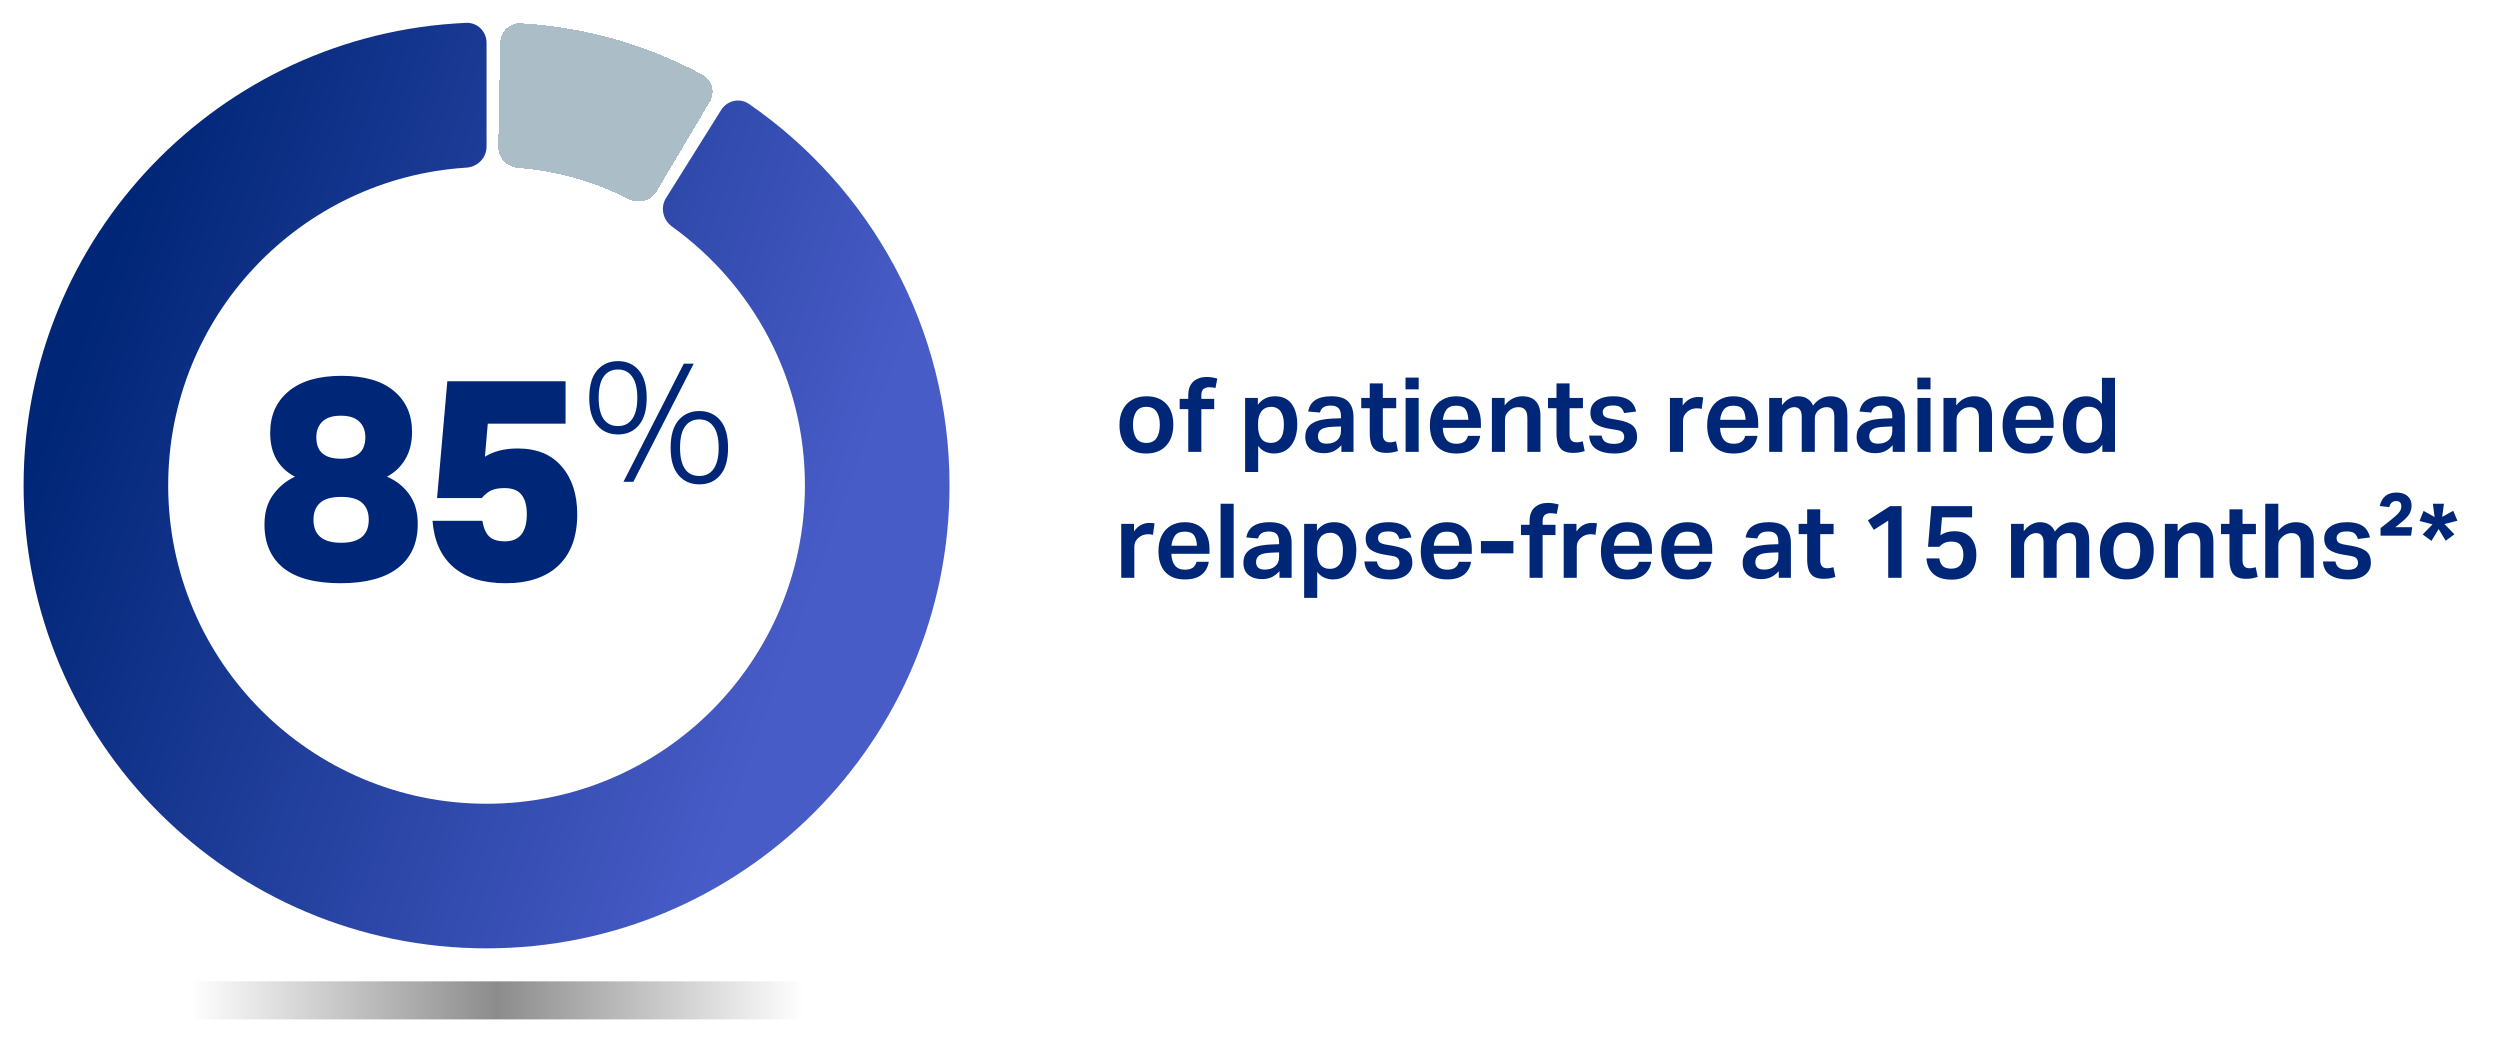 <?xml version="1.0" encoding="UTF-8"?> <svg xmlns="http://www.w3.org/2000/svg" width="675" height="286" viewBox="0 0 675 286" fill="none"><path d="M302.26 114.748C302.26 113.143 302.559 111.761 303.156 110.604C303.753 109.447 304.593 108.56 305.676 107.944C306.777 107.309 308.075 106.992 309.568 106.992C311.845 106.992 313.619 107.673 314.888 109.036C316.157 110.38 316.792 112.247 316.792 114.636C316.792 117.063 316.139 118.976 314.832 120.376C313.544 121.757 311.761 122.448 309.484 122.448C307.188 122.448 305.405 121.776 304.136 120.432C302.885 119.069 302.26 117.175 302.26 114.748ZM305.9 114.692C305.9 116.167 306.18 117.352 306.74 118.248C307.319 119.144 308.243 119.592 309.512 119.592C310.781 119.592 311.705 119.144 312.284 118.248C312.863 117.352 313.152 116.167 313.152 114.692C313.152 113.217 312.863 112.041 312.284 111.164C311.705 110.287 310.781 109.848 309.512 109.848C308.261 109.848 307.347 110.287 306.768 111.164C306.189 112.041 305.9 113.217 305.9 114.692ZM320.835 110.464H318.511V107.692H320.835V106.74C320.835 105.079 321.292 103.837 322.207 103.016C323.14 102.195 324.316 101.784 325.735 101.784C326.687 101.784 327.667 101.924 328.675 102.204L328.171 104.78C327.872 104.687 327.583 104.631 327.303 104.612C327.041 104.575 326.78 104.556 326.519 104.556C325.884 104.556 325.361 104.715 324.951 105.032C324.559 105.349 324.363 105.9 324.363 106.684V107.692H327.835V110.464H324.363V122H320.835V110.464ZM336.177 107.44H339.621V109.288C340.76 107.757 342.291 106.992 344.213 106.992C346.229 106.992 347.741 107.683 348.749 109.064C349.757 110.445 350.261 112.284 350.261 114.58C350.261 116.185 350 117.585 349.477 118.78C348.973 119.956 348.255 120.861 347.321 121.496C346.388 122.131 345.268 122.448 343.961 122.448C343.159 122.448 342.384 122.289 341.637 121.972C340.909 121.655 340.265 121.132 339.705 120.404V127.432H336.177V107.44ZM346.649 114.664C346.649 113.469 346.491 112.527 346.173 111.836C345.875 111.127 345.473 110.623 344.969 110.324C344.465 110.007 343.915 109.848 343.317 109.848C342.104 109.848 341.189 110.259 340.573 111.08C339.976 111.901 339.677 112.956 339.677 114.244V115.056C339.677 116.456 339.957 117.567 340.517 118.388C341.096 119.191 341.983 119.592 343.177 119.592C344.204 119.592 345.035 119.219 345.669 118.472C346.323 117.707 346.649 116.437 346.649 114.664ZM352.427 117.968C352.427 117.016 352.623 116.223 353.015 115.588C353.425 114.953 353.976 114.459 354.667 114.104C355.357 113.731 356.141 113.469 357.019 113.32C357.915 113.152 358.848 113.049 359.819 113.012L362.059 112.928V112.396C362.059 111.388 361.844 110.66 361.415 110.212C360.985 109.745 360.295 109.512 359.343 109.512C358.409 109.512 357.719 109.68 357.271 110.016C356.823 110.333 356.524 110.791 356.375 111.388L353.211 111.108C353.472 109.689 354.125 108.653 355.171 108C356.216 107.328 357.644 106.992 359.455 106.992C361.62 106.992 363.16 107.487 364.075 108.476C364.989 109.447 365.447 110.856 365.447 112.704V122H362.171V120.208C361.611 120.843 360.948 121.365 360.183 121.776C359.417 122.168 358.493 122.364 357.411 122.364C355.936 122.364 354.732 121.991 353.799 121.244C352.884 120.479 352.427 119.387 352.427 117.968ZM355.843 117.8C355.843 118.397 356.029 118.883 356.403 119.256C356.776 119.611 357.383 119.788 358.223 119.788C359.38 119.788 360.304 119.489 360.995 118.892C361.704 118.295 362.059 117.455 362.059 116.372V115.14L359.987 115.224C358.4 115.28 357.308 115.523 356.711 115.952C356.132 116.381 355.843 116.997 355.843 117.8ZM369.834 116.96V110.212H367.538V107.44H369.834V103.52H373.362V107.44H376.974V110.212H373.362V117.324C373.362 117.977 373.511 118.491 373.81 118.864C374.109 119.237 374.566 119.424 375.182 119.424C375.537 119.424 375.854 119.396 376.134 119.34C376.414 119.284 376.675 119.219 376.918 119.144L377.45 121.776C376.983 121.925 376.498 122.047 375.994 122.14C375.509 122.233 374.949 122.28 374.314 122.28C373.157 122.28 372.251 122.075 371.598 121.664C370.945 121.235 370.487 120.628 370.226 119.844C369.965 119.041 369.834 118.08 369.834 116.96ZM379.518 107.44H383.046V122H379.518V107.44ZM379.49 101.952H383.046V105.116H379.49V101.952ZM386.069 114.832C386.069 113.152 386.367 111.733 386.965 110.576C387.562 109.4 388.393 108.513 389.457 107.916C390.521 107.3 391.753 106.992 393.153 106.992C394.665 106.992 395.915 107.3 396.905 107.916C397.894 108.513 398.631 109.353 399.117 110.436C399.602 111.519 399.845 112.779 399.845 114.216V115.532H389.541C389.615 116.932 389.951 117.996 390.549 118.724C391.146 119.452 392.014 119.816 393.153 119.816C394.142 119.816 394.879 119.629 395.365 119.256C395.85 118.883 396.177 118.36 396.345 117.688H399.649C399.406 119.181 398.753 120.348 397.689 121.188C396.625 122.028 395.122 122.448 393.181 122.448C390.903 122.448 389.149 121.785 387.917 120.46C386.685 119.116 386.069 117.24 386.069 114.832ZM396.457 113.348C396.401 112.116 396.139 111.173 395.673 110.52C395.206 109.867 394.366 109.54 393.153 109.54C391.939 109.54 391.071 109.895 390.549 110.604C390.026 111.295 389.699 112.209 389.569 113.348H396.457ZM402.814 107.44H406.258V109.456C406.986 108.541 407.751 107.907 408.554 107.552C409.357 107.179 410.187 106.992 411.046 106.992C412.651 106.992 413.865 107.449 414.686 108.364C415.507 109.26 415.918 110.557 415.918 112.256V122H412.39V112.928C412.39 111.845 412.185 111.08 411.774 110.632C411.382 110.165 410.775 109.932 409.954 109.932C409.487 109.932 409.03 110.016 408.582 110.184C408.153 110.352 407.761 110.613 407.406 110.968C407.051 111.285 406.781 111.631 406.594 112.004C406.426 112.359 406.342 112.835 406.342 113.432V122H402.814V107.44ZM420.256 116.96V110.212H417.96V107.44H420.256V103.52H423.784V107.44H427.396V110.212H423.784V117.324C423.784 117.977 423.933 118.491 424.232 118.864C424.53 119.237 424.988 119.424 425.604 119.424C425.958 119.424 426.276 119.396 426.556 119.34C426.836 119.284 427.097 119.219 427.34 119.144L427.872 121.776C427.405 121.925 426.92 122.047 426.416 122.14C425.93 122.233 425.37 122.28 424.736 122.28C423.578 122.28 422.673 122.075 422.02 121.664C421.366 121.235 420.909 120.628 420.648 119.844C420.386 119.041 420.256 118.08 420.256 116.96ZM438.536 117.996C438.536 117.511 438.396 117.1 438.116 116.764C437.836 116.428 437.257 116.195 436.38 116.064L434.644 115.784C432.889 115.504 431.573 115.037 430.696 114.384C429.837 113.731 429.408 112.732 429.408 111.388C429.408 110.007 429.968 108.933 431.088 108.168C432.226 107.384 433.701 106.992 435.512 106.992C436.893 106.992 438.004 107.169 438.844 107.524C439.702 107.86 440.356 108.336 440.804 108.952C441.27 109.568 441.588 110.287 441.756 111.108L438.508 111.528C438.302 110.856 437.994 110.352 437.584 110.016C437.173 109.661 436.492 109.484 435.54 109.484C434.494 109.484 433.766 109.661 433.356 110.016C432.945 110.371 432.74 110.781 432.74 111.248C432.74 111.733 432.889 112.125 433.188 112.424C433.505 112.704 434.121 112.919 435.036 113.068L436.968 113.404C438.797 113.74 440.094 114.253 440.86 114.944C441.625 115.616 442.008 116.624 442.008 117.968C442.008 119.312 441.485 120.395 440.44 121.216C439.413 122.037 437.873 122.448 435.82 122.448C433.897 122.448 432.32 122.075 431.088 121.328C429.856 120.563 429.184 119.321 429.072 117.604H432.432C432.581 118.425 432.926 119.004 433.468 119.34C434.028 119.676 434.793 119.844 435.764 119.844C436.753 119.844 437.462 119.676 437.892 119.34C438.321 119.004 438.536 118.556 438.536 117.996ZM450.884 107.44H454.328V109.484C455.411 107.953 456.802 107.188 458.5 107.188C458.762 107.188 459.004 107.197 459.228 107.216C459.471 107.235 459.686 107.263 459.872 107.3L459.452 110.408C459.042 110.296 458.603 110.24 458.136 110.24C457.67 110.24 457.222 110.315 456.792 110.464C456.382 110.595 455.99 110.819 455.616 111.136C455.243 111.435 454.944 111.799 454.72 112.228C454.515 112.657 454.412 113.171 454.412 113.768V122H450.884V107.44ZM460.936 114.832C460.936 113.152 461.234 111.733 461.832 110.576C462.429 109.4 463.26 108.513 464.324 107.916C465.388 107.3 466.62 106.992 468.02 106.992C469.532 106.992 470.782 107.3 471.772 107.916C472.761 108.513 473.498 109.353 473.984 110.436C474.469 111.519 474.712 112.779 474.712 114.216V115.532H464.408C464.482 116.932 464.818 117.996 465.416 118.724C466.013 119.452 466.881 119.816 468.02 119.816C469.009 119.816 469.746 119.629 470.232 119.256C470.717 118.883 471.044 118.36 471.212 117.688H474.516C474.273 119.181 473.62 120.348 472.556 121.188C471.492 122.028 469.989 122.448 468.048 122.448C465.77 122.448 464.016 121.785 462.784 120.46C461.552 119.116 460.936 117.24 460.936 114.832ZM471.324 113.348C471.268 112.116 471.006 111.173 470.54 110.52C470.073 109.867 469.233 109.54 468.02 109.54C466.806 109.54 465.938 109.895 465.416 110.604C464.893 111.295 464.566 112.209 464.436 113.348H471.324ZM477.681 107.44H481.125V109.428C481.741 108.607 482.423 108 483.169 107.608C483.916 107.197 484.691 106.992 485.493 106.992C486.501 106.992 487.341 107.216 488.013 107.664C488.685 108.093 489.189 108.709 489.525 109.512C490.776 107.832 492.363 106.992 494.285 106.992C495.723 106.992 496.833 107.403 497.617 108.224C498.401 109.027 498.793 110.287 498.793 112.004V122H495.265V112.62C495.265 111.593 495.088 110.893 494.733 110.52C494.379 110.128 493.865 109.932 493.193 109.932C492.839 109.932 492.465 109.997 492.073 110.128C491.681 110.259 491.308 110.483 490.953 110.8C490.673 111.061 490.44 111.369 490.253 111.724C490.085 112.079 490.001 112.48 490.001 112.928V122H486.473V112.648C486.473 111.659 486.296 110.959 485.941 110.548C485.587 110.137 485.083 109.932 484.429 109.932C483.627 109.932 482.88 110.259 482.189 110.912C481.947 111.155 481.723 111.463 481.517 111.836C481.312 112.209 481.209 112.695 481.209 113.292V122H477.681V107.44ZM501.286 117.968C501.286 117.016 501.482 116.223 501.874 115.588C502.285 114.953 502.835 114.459 503.526 114.104C504.217 113.731 505.001 113.469 505.878 113.32C506.774 113.152 507.707 113.049 508.678 113.012L510.918 112.928V112.396C510.918 111.388 510.703 110.66 510.274 110.212C509.845 109.745 509.154 109.512 508.202 109.512C507.269 109.512 506.578 109.68 506.13 110.016C505.682 110.333 505.383 110.791 505.234 111.388L502.07 111.108C502.331 109.689 502.985 108.653 504.03 108C505.075 107.328 506.503 106.992 508.314 106.992C510.479 106.992 512.019 107.487 512.934 108.476C513.849 109.447 514.306 110.856 514.306 112.704V122H511.03V120.208C510.47 120.843 509.807 121.365 509.042 121.776C508.277 122.168 507.353 122.364 506.27 122.364C504.795 122.364 503.591 121.991 502.658 121.244C501.743 120.479 501.286 119.387 501.286 117.968ZM504.702 117.8C504.702 118.397 504.889 118.883 505.262 119.256C505.635 119.611 506.242 119.788 507.082 119.788C508.239 119.788 509.163 119.489 509.854 118.892C510.563 118.295 510.918 117.455 510.918 116.372V115.14L508.846 115.224C507.259 115.28 506.167 115.523 505.57 115.952C504.991 116.381 504.702 116.997 504.702 117.8ZM517.713 107.44H521.241V122H517.713V107.44ZM517.685 101.952H521.241V105.116H517.685V101.952ZM524.74 107.44H528.184V109.456C528.912 108.541 529.677 107.907 530.48 107.552C531.283 107.179 532.113 106.992 532.972 106.992C534.577 106.992 535.791 107.449 536.612 108.364C537.433 109.26 537.844 110.557 537.844 112.256V122H534.316V112.928C534.316 111.845 534.111 111.08 533.7 110.632C533.308 110.165 532.701 109.932 531.88 109.932C531.413 109.932 530.956 110.016 530.508 110.184C530.079 110.352 529.687 110.613 529.332 110.968C528.977 111.285 528.707 111.631 528.52 112.004C528.352 112.359 528.268 112.835 528.268 113.432V122H524.74V107.44ZM540.698 114.832C540.698 113.152 540.996 111.733 541.594 110.576C542.191 109.4 543.022 108.513 544.086 107.916C545.15 107.3 546.382 106.992 547.782 106.992C549.294 106.992 550.544 107.3 551.534 107.916C552.523 108.513 553.26 109.353 553.746 110.436C554.231 111.519 554.474 112.779 554.474 114.216V115.532H544.17C544.244 116.932 544.58 117.996 545.178 118.724C545.775 119.452 546.643 119.816 547.782 119.816C548.771 119.816 549.508 119.629 549.994 119.256C550.479 118.883 550.806 118.36 550.974 117.688H554.278C554.035 119.181 553.382 120.348 552.318 121.188C551.254 122.028 549.751 122.448 547.81 122.448C545.532 122.448 543.778 121.785 542.546 120.46C541.314 119.116 540.698 117.24 540.698 114.832ZM551.086 113.348C551.03 112.116 550.768 111.173 550.302 110.52C549.835 109.867 548.995 109.54 547.782 109.54C546.568 109.54 545.7 109.895 545.178 110.604C544.655 111.295 544.328 112.209 544.198 113.348H551.086ZM556.967 114.832C556.967 112.405 557.527 110.492 558.647 109.092C559.786 107.692 561.335 106.992 563.295 106.992C564.06 106.992 564.807 107.151 565.535 107.468C566.282 107.767 566.944 108.289 567.523 109.036V102.008H571.051V122H567.635V120.096C567.056 120.861 566.394 121.449 565.647 121.86C564.9 122.252 564.023 122.448 563.015 122.448C561.671 122.448 560.551 122.121 559.655 121.468C558.759 120.815 558.087 119.919 557.639 118.78C557.191 117.623 556.967 116.307 556.967 114.832ZM560.579 114.72C560.579 115.915 560.738 116.867 561.055 117.576C561.372 118.285 561.783 118.799 562.287 119.116C562.81 119.415 563.36 119.564 563.939 119.564C565.078 119.564 565.964 119.181 566.599 118.416C567.234 117.632 567.551 116.54 567.551 115.14V114.356C567.551 112.807 567.234 111.668 566.599 110.94C565.983 110.193 565.143 109.82 564.079 109.82C563.052 109.82 562.212 110.203 561.559 110.968C560.906 111.715 560.579 112.965 560.579 114.72ZM302.736 141.44H306.18V143.484C307.263 141.953 308.653 141.188 310.352 141.188C310.613 141.188 310.856 141.197 311.08 141.216C311.323 141.235 311.537 141.263 311.724 141.3L311.304 144.408C310.893 144.296 310.455 144.24 309.988 144.24C309.521 144.24 309.073 144.315 308.644 144.464C308.233 144.595 307.841 144.819 307.468 145.136C307.095 145.435 306.796 145.799 306.572 146.228C306.367 146.657 306.264 147.171 306.264 147.768V156H302.736V141.44ZM312.787 148.832C312.787 147.152 313.086 145.733 313.683 144.576C314.281 143.4 315.111 142.513 316.175 141.916C317.239 141.3 318.471 140.992 319.871 140.992C321.383 140.992 322.634 141.3 323.623 141.916C324.613 142.513 325.35 143.353 325.835 144.436C326.321 145.519 326.563 146.779 326.563 148.216V149.532H316.259C316.334 150.932 316.67 151.996 317.267 152.724C317.865 153.452 318.733 153.816 319.871 153.816C320.861 153.816 321.598 153.629 322.083 153.256C322.569 152.883 322.895 152.36 323.063 151.688H326.367C326.125 153.181 325.471 154.348 324.407 155.188C323.343 156.028 321.841 156.448 319.899 156.448C317.622 156.448 315.867 155.785 314.635 154.46C313.403 153.116 312.787 151.24 312.787 148.832ZM323.175 147.348C323.119 146.116 322.858 145.173 322.391 144.52C321.925 143.867 321.085 143.54 319.871 143.54C318.658 143.54 317.79 143.895 317.267 144.604C316.745 145.295 316.418 146.209 316.287 147.348H323.175ZM329.561 136.008H333.089V156H329.561V136.008ZM335.72 151.968C335.72 151.016 335.916 150.223 336.308 149.588C336.718 148.953 337.269 148.459 337.96 148.104C338.65 147.731 339.434 147.469 340.312 147.32C341.208 147.152 342.141 147.049 343.112 147.012L345.352 146.928V146.396C345.352 145.388 345.137 144.66 344.708 144.212C344.278 143.745 343.588 143.512 342.636 143.512C341.702 143.512 341.012 143.68 340.564 144.016C340.116 144.333 339.817 144.791 339.668 145.388L336.504 145.108C336.765 143.689 337.418 142.653 338.464 142C339.509 141.328 340.937 140.992 342.748 140.992C344.913 140.992 346.453 141.487 347.368 142.476C348.282 143.447 348.74 144.856 348.74 146.704V156H345.464V154.208C344.904 154.843 344.241 155.365 343.476 155.776C342.71 156.168 341.786 156.364 340.704 156.364C339.229 156.364 338.025 155.991 337.092 155.244C336.177 154.479 335.72 153.387 335.72 151.968ZM339.136 151.8C339.136 152.397 339.322 152.883 339.696 153.256C340.069 153.611 340.676 153.788 341.516 153.788C342.673 153.788 343.597 153.489 344.288 152.892C344.997 152.295 345.352 151.455 345.352 150.372V149.14L343.28 149.224C341.693 149.28 340.601 149.523 340.004 149.952C339.425 150.381 339.136 150.997 339.136 151.8ZM352.119 141.44H355.563V143.288C356.701 141.757 358.232 140.992 360.155 140.992C362.171 140.992 363.683 141.683 364.691 143.064C365.699 144.445 366.203 146.284 366.203 148.58C366.203 150.185 365.941 151.585 365.419 152.78C364.915 153.956 364.196 154.861 363.263 155.496C362.329 156.131 361.209 156.448 359.903 156.448C359.1 156.448 358.325 156.289 357.579 155.972C356.851 155.655 356.207 155.132 355.647 154.404V161.432H352.119V141.44ZM362.591 148.664C362.591 147.469 362.432 146.527 362.115 145.836C361.816 145.127 361.415 144.623 360.911 144.324C360.407 144.007 359.856 143.848 359.259 143.848C358.045 143.848 357.131 144.259 356.515 145.08C355.917 145.901 355.619 146.956 355.619 148.244V149.056C355.619 150.456 355.899 151.567 356.459 152.388C357.037 153.191 357.924 153.592 359.119 153.592C360.145 153.592 360.976 153.219 361.611 152.472C362.264 151.707 362.591 150.437 362.591 148.664ZM377.86 151.996C377.86 151.511 377.72 151.1 377.44 150.764C377.16 150.428 376.581 150.195 375.704 150.064L373.968 149.784C372.213 149.504 370.897 149.037 370.02 148.384C369.161 147.731 368.732 146.732 368.732 145.388C368.732 144.007 369.292 142.933 370.412 142.168C371.551 141.384 373.025 140.992 374.836 140.992C376.217 140.992 377.328 141.169 378.168 141.524C379.027 141.86 379.68 142.336 380.128 142.952C380.595 143.568 380.912 144.287 381.08 145.108L377.832 145.528C377.627 144.856 377.319 144.352 376.908 144.016C376.497 143.661 375.816 143.484 374.864 143.484C373.819 143.484 373.091 143.661 372.68 144.016C372.269 144.371 372.064 144.781 372.064 145.248C372.064 145.733 372.213 146.125 372.512 146.424C372.829 146.704 373.445 146.919 374.36 147.068L376.292 147.404C378.121 147.74 379.419 148.253 380.184 148.944C380.949 149.616 381.332 150.624 381.332 151.968C381.332 153.312 380.809 154.395 379.764 155.216C378.737 156.037 377.197 156.448 375.144 156.448C373.221 156.448 371.644 156.075 370.412 155.328C369.18 154.563 368.508 153.321 368.396 151.604H371.756C371.905 152.425 372.251 153.004 372.792 153.34C373.352 153.676 374.117 153.844 375.088 153.844C376.077 153.844 376.787 153.676 377.216 153.34C377.645 153.004 377.86 152.556 377.86 151.996ZM383.608 148.832C383.608 147.152 383.906 145.733 384.504 144.576C385.101 143.4 385.932 142.513 386.996 141.916C388.06 141.3 389.292 140.992 390.692 140.992C392.204 140.992 393.454 141.3 394.444 141.916C395.433 142.513 396.17 143.353 396.656 144.436C397.141 145.519 397.384 146.779 397.384 148.216V149.532H387.08C387.154 150.932 387.49 151.996 388.088 152.724C388.685 153.452 389.553 153.816 390.692 153.816C391.681 153.816 392.418 153.629 392.904 153.256C393.389 152.883 393.716 152.36 393.884 151.688H397.188C396.945 153.181 396.292 154.348 395.228 155.188C394.164 156.028 392.661 156.448 390.72 156.448C388.442 156.448 386.688 155.785 385.456 154.46C384.224 153.116 383.608 151.24 383.608 148.832ZM393.996 147.348C393.94 146.116 393.678 145.173 393.212 144.52C392.745 143.867 391.905 143.54 390.692 143.54C389.478 143.54 388.61 143.895 388.088 144.604C387.565 145.295 387.238 146.209 387.108 147.348H393.996ZM399.849 146.088H408.613V149.392H399.849V146.088ZM412.983 144.464H410.659V141.692H412.983V140.74C412.983 139.079 413.44 137.837 414.355 137.016C415.288 136.195 416.464 135.784 417.883 135.784C418.835 135.784 419.815 135.924 420.823 136.204L420.319 138.78C420.02 138.687 419.731 138.631 419.451 138.612C419.19 138.575 418.928 138.556 418.667 138.556C418.032 138.556 417.51 138.715 417.099 139.032C416.707 139.349 416.511 139.9 416.511 140.684V141.692H419.983V144.464H416.511V156H412.983V144.464ZM422.201 141.44H425.645V143.484C426.728 141.953 428.118 141.188 429.817 141.188C430.078 141.188 430.321 141.197 430.545 141.216C430.788 141.235 431.002 141.263 431.189 141.3L430.769 144.408C430.358 144.296 429.92 144.24 429.453 144.24C428.986 144.24 428.538 144.315 428.109 144.464C427.698 144.595 427.306 144.819 426.933 145.136C426.56 145.435 426.261 145.799 426.037 146.228C425.832 146.657 425.729 147.171 425.729 147.768V156H422.201V141.44ZM432.252 148.832C432.252 147.152 432.551 145.733 433.148 144.576C433.746 143.4 434.576 142.513 435.64 141.916C436.704 141.3 437.936 140.992 439.336 140.992C440.848 140.992 442.099 141.3 443.088 141.916C444.078 142.513 444.815 143.353 445.3 144.436C445.786 145.519 446.028 146.779 446.028 148.216V149.532H435.724C435.799 150.932 436.135 151.996 436.732 152.724C437.33 153.452 438.198 153.816 439.336 153.816C440.326 153.816 441.063 153.629 441.548 153.256C442.034 152.883 442.36 152.36 442.528 151.688H445.832C445.59 153.181 444.936 154.348 443.872 155.188C442.808 156.028 441.306 156.448 439.364 156.448C437.087 156.448 435.332 155.785 434.1 154.46C432.868 153.116 432.252 151.24 432.252 148.832ZM442.64 147.348C442.584 146.116 442.323 145.173 441.856 144.52C441.39 143.867 440.55 143.54 439.336 143.54C438.123 143.54 437.255 143.895 436.732 144.604C436.21 145.295 435.883 146.209 435.752 147.348H442.64ZM448.522 148.832C448.522 147.152 448.82 145.733 449.418 144.576C450.015 143.4 450.846 142.513 451.91 141.916C452.974 141.3 454.206 140.992 455.606 140.992C457.118 140.992 458.368 141.3 459.358 141.916C460.347 142.513 461.084 143.353 461.57 144.436C462.055 145.519 462.298 146.779 462.298 148.216V149.532H451.994C452.068 150.932 452.404 151.996 453.002 152.724C453.599 153.452 454.467 153.816 455.606 153.816C456.595 153.816 457.332 153.629 457.818 153.256C458.303 152.883 458.63 152.36 458.798 151.688H462.102C461.859 153.181 461.206 154.348 460.142 155.188C459.078 156.028 457.575 156.448 455.634 156.448C453.356 156.448 451.602 155.785 450.37 154.46C449.138 153.116 448.522 151.24 448.522 148.832ZM458.91 147.348C458.854 146.116 458.592 145.173 458.126 144.52C457.659 143.867 456.819 143.54 455.606 143.54C454.392 143.54 453.524 143.895 453.002 144.604C452.479 145.295 452.152 146.209 452.022 147.348H458.91ZM470.524 151.968C470.524 151.016 470.72 150.223 471.112 149.588C471.523 148.953 472.074 148.459 472.764 148.104C473.455 147.731 474.239 147.469 475.116 147.32C476.012 147.152 476.946 147.049 477.916 147.012L480.156 146.928V146.396C480.156 145.388 479.942 144.66 479.512 144.212C479.083 143.745 478.392 143.512 477.44 143.512C476.507 143.512 475.816 143.68 475.368 144.016C474.92 144.333 474.622 144.791 474.472 145.388L471.308 145.108C471.57 143.689 472.223 142.653 473.268 142C474.314 141.328 475.742 140.992 477.552 140.992C479.718 140.992 481.258 141.487 482.172 142.476C483.087 143.447 483.544 144.856 483.544 146.704V156H480.268V154.208C479.708 154.843 479.046 155.365 478.28 155.776C477.515 156.168 476.591 156.364 475.508 156.364C474.034 156.364 472.83 155.991 471.896 155.244C470.982 154.479 470.524 153.387 470.524 151.968ZM473.94 151.8C473.94 152.397 474.127 152.883 474.5 153.256C474.874 153.611 475.48 153.788 476.32 153.788C477.478 153.788 478.402 153.489 479.092 152.892C479.802 152.295 480.156 151.455 480.156 150.372V149.14L478.084 149.224C476.498 149.28 475.406 149.523 474.808 149.952C474.23 150.381 473.94 150.997 473.94 151.8ZM487.932 150.96V144.212H485.636V141.44H487.932V137.52H491.46V141.44H495.072V144.212H491.46V151.324C491.46 151.977 491.609 152.491 491.908 152.864C492.206 153.237 492.664 153.424 493.28 153.424C493.634 153.424 493.952 153.396 494.232 153.34C494.512 153.284 494.773 153.219 495.016 153.144L495.548 155.776C495.081 155.925 494.596 156.047 494.092 156.14C493.606 156.233 493.046 156.28 492.412 156.28C491.254 156.28 490.349 156.075 489.696 155.664C489.042 155.235 488.585 154.628 488.324 153.844C488.062 153.041 487.932 152.08 487.932 150.96ZM509.817 140.572L505.925 143.064L504.329 140.488L510.321 136.652H513.429V156H509.817V140.572ZM530.111 149.756C530.111 148.673 529.859 147.815 529.355 147.18C528.87 146.545 528.048 146.228 526.891 146.228C526.182 146.228 525.566 146.34 525.043 146.564C524.539 146.788 524.072 147.143 523.643 147.628H520.563L521.487 136.652H532.463V139.676H524.343L523.923 144.548C524.95 143.801 526.21 143.428 527.703 143.428C529.047 143.428 530.158 143.708 531.035 144.268C531.912 144.828 532.556 145.584 532.967 146.536C533.396 147.488 533.611 148.561 533.611 149.756C533.611 151.959 533.014 153.639 531.819 154.796C530.643 155.935 529.028 156.504 526.975 156.504C524.884 156.504 523.26 156.019 522.103 155.048C520.946 154.059 520.292 152.631 520.143 150.764H523.615C523.764 151.716 524.082 152.416 524.567 152.864C525.071 153.312 525.846 153.536 526.891 153.536C527.918 153.536 528.711 153.228 529.271 152.612C529.831 151.996 530.111 151.044 530.111 149.756ZM542.978 141.44H546.422V143.428C547.038 142.607 547.72 142 548.466 141.608C549.213 141.197 549.988 140.992 550.79 140.992C551.798 140.992 552.638 141.216 553.31 141.664C553.982 142.093 554.486 142.709 554.822 143.512C556.073 141.832 557.66 140.992 559.582 140.992C561.02 140.992 562.13 141.403 562.914 142.224C563.698 143.027 564.09 144.287 564.09 146.004V156H560.562V146.62C560.562 145.593 560.385 144.893 560.03 144.52C559.676 144.128 559.162 143.932 558.49 143.932C558.136 143.932 557.762 143.997 557.37 144.128C556.978 144.259 556.605 144.483 556.25 144.8C555.97 145.061 555.737 145.369 555.55 145.724C555.382 146.079 555.298 146.48 555.298 146.928V156H551.77V146.648C551.77 145.659 551.593 144.959 551.238 144.548C550.884 144.137 550.38 143.932 549.726 143.932C548.924 143.932 548.177 144.259 547.486 144.912C547.244 145.155 547.02 145.463 546.814 145.836C546.609 146.209 546.506 146.695 546.506 147.292V156H542.978V141.44ZM566.975 148.748C566.975 147.143 567.274 145.761 567.871 144.604C568.468 143.447 569.308 142.56 570.391 141.944C571.492 141.309 572.79 140.992 574.283 140.992C576.56 140.992 578.334 141.673 579.603 143.036C580.872 144.38 581.507 146.247 581.507 148.636C581.507 151.063 580.854 152.976 579.547 154.376C578.259 155.757 576.476 156.448 574.199 156.448C571.903 156.448 570.12 155.776 568.851 154.432C567.6 153.069 566.975 151.175 566.975 148.748ZM570.615 148.692C570.615 150.167 570.895 151.352 571.455 152.248C572.034 153.144 572.958 153.592 574.227 153.592C575.496 153.592 576.42 153.144 576.999 152.248C577.578 151.352 577.867 150.167 577.867 148.692C577.867 147.217 577.578 146.041 576.999 145.164C576.42 144.287 575.496 143.848 574.227 143.848C572.976 143.848 572.062 144.287 571.483 145.164C570.904 146.041 570.615 147.217 570.615 148.692ZM584.513 141.44H587.957V143.456C588.685 142.541 589.451 141.907 590.253 141.552C591.056 141.179 591.887 140.992 592.745 140.992C594.351 140.992 595.564 141.449 596.385 142.364C597.207 143.26 597.617 144.557 597.617 146.256V156H594.089V146.928C594.089 145.845 593.884 145.08 593.473 144.632C593.081 144.165 592.475 143.932 591.653 143.932C591.187 143.932 590.729 144.016 590.281 144.184C589.852 144.352 589.46 144.613 589.105 144.968C588.751 145.285 588.48 145.631 588.293 146.004C588.125 146.359 588.041 146.835 588.041 147.432V156H584.513V141.44ZM601.955 150.96V144.212H599.659V141.44H601.955V137.52H605.483V141.44H609.095V144.212H605.483V151.324C605.483 151.977 605.632 152.491 605.931 152.864C606.23 153.237 606.687 153.424 607.303 153.424C607.658 153.424 607.975 153.396 608.255 153.34C608.535 153.284 608.796 153.219 609.039 153.144L609.571 155.776C609.104 155.925 608.619 156.047 608.115 156.14C607.63 156.233 607.07 156.28 606.435 156.28C605.278 156.28 604.372 156.075 603.719 155.664C603.066 155.235 602.608 154.628 602.347 153.844C602.086 153.041 601.955 152.08 601.955 150.96ZM611.611 136.008H615.139V143.316C615.867 142.457 616.623 141.86 617.407 141.524C618.191 141.169 619.003 140.992 619.843 140.992C621.448 140.992 622.662 141.449 623.483 142.364C624.304 143.26 624.715 144.557 624.715 146.256V156H621.187V146.928C621.187 145.845 620.982 145.08 620.571 144.632C620.179 144.165 619.572 143.932 618.751 143.932C618.284 143.932 617.827 144.016 617.379 144.184C616.95 144.352 616.558 144.613 616.203 144.968C615.848 145.285 615.578 145.631 615.391 146.004C615.223 146.359 615.139 146.835 615.139 147.432V156H611.611V136.008ZM636.669 151.996C636.669 151.511 636.529 151.1 636.249 150.764C635.969 150.428 635.39 150.195 634.513 150.064L632.777 149.784C631.022 149.504 629.706 149.037 628.829 148.384C627.97 147.731 627.541 146.732 627.541 145.388C627.541 144.007 628.101 142.933 629.221 142.168C630.359 141.384 631.834 140.992 633.645 140.992C635.026 140.992 636.137 141.169 636.977 141.524C637.835 141.86 638.489 142.336 638.937 142.952C639.403 143.568 639.721 144.287 639.889 145.108L636.641 145.528C636.435 144.856 636.127 144.352 635.717 144.016C635.306 143.661 634.625 143.484 633.673 143.484C632.627 143.484 631.899 143.661 631.489 144.016C631.078 144.371 630.873 144.781 630.873 145.248C630.873 145.733 631.022 146.125 631.321 146.424C631.638 146.704 632.254 146.919 633.169 147.068L635.101 147.404C636.93 147.74 638.227 148.253 638.993 148.944C639.758 149.616 640.141 150.624 640.141 151.968C640.141 153.312 639.618 154.395 638.573 155.216C637.546 156.037 636.006 156.448 633.953 156.448C632.03 156.448 630.453 156.075 629.221 155.328C627.989 154.563 627.317 153.321 627.205 151.604H630.565C630.714 152.425 631.059 153.004 631.601 153.34C632.161 153.676 632.926 153.844 633.897 153.844C634.886 153.844 635.595 153.676 636.025 153.34C636.454 153.004 636.669 152.556 636.669 151.996ZM642.752 142.588C643.238 142.215 643.751 141.813 644.292 141.384C644.852 140.936 645.384 140.507 645.888 140.096C646.579 139.536 647.092 139.079 647.428 138.724C647.783 138.351 648.026 138.015 648.156 137.716C648.287 137.399 648.352 137.053 648.352 136.68C648.352 135.747 647.895 135.28 646.98 135.28C645.991 135.28 645.366 135.831 645.104 136.932L642.528 136.624C643.088 134.197 644.6 132.984 647.064 132.984C648.315 132.984 649.304 133.301 650.032 133.936C650.76 134.571 651.124 135.42 651.124 136.484C651.124 137.343 650.919 138.117 650.508 138.808C650.098 139.48 649.342 140.255 648.24 141.132C648.035 141.3 647.811 141.487 647.568 141.692C647.344 141.879 647.064 142.093 646.728 142.336H651.292L650.984 144.632H642.752V142.588ZM656.867 136.008H659.863L659.387 139.564L662.383 137.912L663.503 140.6L660.003 141.496L662.691 144.268L660.339 146.004L658.435 142.84L656.503 146.032L654.123 144.296L656.783 141.58L653.283 140.656L654.375 137.94L657.343 139.592L656.867 136.008Z" fill="#002677"></path><g opacity="0.45" filter="url(#filter0_f_377_24083)"><path d="M51.233 270.096H216.986" stroke="url(#paint0_linear_377_24083)" stroke-width="10.274" stroke-linecap="round"></path></g><g filter="url(#filter1_d_377_24083)"><path fill-rule="evenodd" clip-rule="evenodd" d="M175.911 49.634C174.366 52.236 171.012 53.073 168.316 51.698C159.181 47.036 149.386 44.176 138.535 43.306C135.519 43.064 133.108 40.585 133.164 37.559L133.684 9.482C133.74 6.456 136.241 4.036 139.262 4.22C157.086 5.309 173.359 10.082 188.28 18.083C190.947 19.514 191.798 22.888 190.252 25.489L175.911 49.634Z" fill="#587E92" fill-opacity="0.5" shape-rendering="crispEdges"></path></g><g filter="url(#filter2_d_377_24083)"><path fill-rule="evenodd" clip-rule="evenodd" d="M130 37.562C130 40.588 127.54 43.023 124.519 43.213C79.599 46.039 44.041 83.367 44.041 129C44.041 176.474 82.526 214.959 130 214.959C177.474 214.959 215.959 176.474 215.959 129C215.959 100.238 201.844 74.759 180.088 59.132C177.63 57.366 176.841 53.999 178.447 51.434L193.349 27.632C194.955 25.067 198.344 24.28 200.836 25.997C233.517 48.511 255 86.24 255 129C255 198.036 199.036 254 130 254C60.964 254 5 198.036 5 129C5 61.802 58.025 6.988 124.517 4.118C127.541 3.988 130 6.453 130 9.479V37.562Z" fill="url(#paint1_linear_377_24083)"></path></g><path d="M71.409 141.625C71.409 138.394 72.178 135.727 73.716 133.625C75.255 131.471 77.229 129.83 79.639 128.702C77.537 127.625 75.896 126.112 74.716 124.163C73.537 122.163 72.947 119.727 72.947 116.856C72.947 112.138 74.614 108.394 77.947 105.625C81.28 102.856 86.05 101.471 92.255 101.471C98.409 101.471 103.101 102.83 106.332 105.548C109.614 108.266 111.255 111.958 111.255 116.625C111.255 119.497 110.639 121.958 109.409 124.009C108.229 126.009 106.588 127.574 104.485 128.702C106.998 129.779 108.998 131.368 110.485 133.471C112.024 135.574 112.793 138.24 112.793 141.471C112.793 146.599 111.024 150.548 107.485 153.317C103.947 156.086 98.767 157.471 91.947 157.471C85.126 157.471 79.998 156.112 76.562 153.394C73.126 150.625 71.409 146.702 71.409 141.625ZM84.639 140.317C84.639 144.471 87.126 146.548 92.101 146.548C97.075 146.548 99.562 144.471 99.562 140.317C99.562 138.368 98.973 136.856 97.793 135.779C96.614 134.702 94.716 134.163 92.101 134.163C89.486 134.163 87.588 134.702 86.409 135.779C85.229 136.856 84.639 138.368 84.639 140.317ZM85.409 118.086C85.409 121.933 87.614 123.856 92.024 123.856C96.434 123.856 98.639 121.933 98.639 118.086C98.639 116.291 98.101 114.881 97.024 113.856C95.947 112.779 94.28 112.24 92.024 112.24C89.767 112.24 88.101 112.779 87.024 113.856C85.947 114.881 85.409 116.291 85.409 118.086ZM142.239 138.779C142.239 136.471 141.752 134.727 140.778 133.548C139.854 132.368 138.316 131.779 136.162 131.779C134.778 131.779 133.624 131.984 132.701 132.394C131.778 132.804 130.906 133.497 130.085 134.471H118.008L120.778 102.933H152.701V114.394H131.701L130.931 123.317C133.29 121.83 136.239 121.086 139.778 121.086C144.957 121.086 148.931 122.727 151.701 126.009C154.47 129.24 155.854 133.522 155.854 138.856C155.854 144.856 154.162 149.471 150.778 152.702C147.393 155.881 142.649 157.471 136.547 157.471C130.547 157.471 125.854 156.035 122.47 153.163C119.085 150.24 117.188 146.061 116.778 140.625H130.239C130.547 142.522 131.162 143.933 132.085 144.856C133.008 145.727 134.419 146.163 136.316 146.163C140.265 146.163 142.239 143.702 142.239 138.779ZM184.623 98.194H187.3L171.008 130.086H168.331L184.623 98.194ZM181.07 120.902C181.07 117.609 181.777 115.133 183.193 113.471C184.639 111.809 186.516 110.979 188.823 110.979C191.162 110.979 193.039 111.809 194.454 113.471C195.87 115.133 196.577 117.609 196.577 120.902C196.577 124.163 195.87 126.625 194.454 128.286C193.07 129.948 191.193 130.779 188.823 130.779C186.485 130.779 184.608 129.948 183.193 128.286C181.777 126.625 181.07 124.163 181.07 120.902ZM183.608 120.902C183.608 123.425 184.054 125.333 184.947 126.625C185.839 127.886 187.131 128.517 188.823 128.517C190.485 128.517 191.762 127.886 192.654 126.625C193.577 125.333 194.039 123.425 194.039 120.902C194.039 118.348 193.577 116.44 192.654 115.179C191.762 113.886 190.485 113.24 188.823 113.24C187.131 113.24 185.839 113.886 184.947 115.179C184.054 116.44 183.608 118.348 183.608 120.902ZM159.1 107.425C159.1 104.133 159.808 101.656 161.223 99.994C162.67 98.332 164.547 97.502 166.854 97.502C169.193 97.502 171.07 98.332 172.485 99.994C173.9 101.656 174.608 104.133 174.608 107.425C174.608 110.686 173.9 113.148 172.485 114.809C171.1 116.471 169.223 117.302 166.854 117.302C164.516 117.302 162.639 116.471 161.223 114.809C159.808 113.148 159.1 110.686 159.1 107.425ZM161.639 107.425C161.639 109.948 162.085 111.856 162.977 113.148C163.87 114.409 165.162 115.04 166.854 115.04C168.516 115.04 169.793 114.409 170.685 113.148C171.608 111.856 172.07 109.948 172.07 107.425C172.07 104.871 171.608 102.963 170.685 101.702C169.793 100.409 168.516 99.763 166.854 99.763C165.162 99.763 163.87 100.409 162.977 101.702C162.085 102.963 161.639 104.871 161.639 107.425Z" fill="#002677"></path><defs><filter id="filter0_f_377_24083" x="35.822" y="254.685" width="196.576" height="30.822" filterUnits="userSpaceOnUse" color-interpolation-filters="sRGB"><feFlood flood-opacity="0" result="BackgroundImageFix"></feFlood><feBlend mode="normal" in="SourceGraphic" in2="BackgroundImageFix" result="shape"></feBlend><feGaussianBlur stdDeviation="5.137" result="effect1_foregroundBlur_377_24083"></feGaussianBlur></filter><filter id="filter1_d_377_24083" x="129.054" y="0.786" width="68.816" height="59.101" filterUnits="userSpaceOnUse" color-interpolation-filters="sRGB"><feFlood flood-opacity="0" result="BackgroundImageFix"></feFlood><feColorMatrix in="SourceAlpha" type="matrix" values="0 0 0 0 0 0 0 0 0 0 0 0 0 0 0 0 0 0 127 0" result="hardAlpha"></feColorMatrix><feOffset dx="1.37" dy="2.055"></feOffset><feGaussianBlur stdDeviation="2.74"></feGaussianBlur><feComposite in2="hardAlpha" operator="out"></feComposite><feColorMatrix type="matrix" values="0 0 0 0 0 0 0 0 0 0 0 0 0 0 0 0 0 0 0.25 0"></feColorMatrix><feBlend mode="normal" in2="BackgroundImageFix" result="effect1_dropShadow_377_24083"></feBlend><feBlend mode="normal" in="SourceGraphic" in2="effect1_dropShadow_377_24083" result="shape"></feBlend></filter><filter id="filter2_d_377_24083" x="0.89" y="0.689" width="260.959" height="260.846" filterUnits="userSpaceOnUse" color-interpolation-filters="sRGB"><feFlood flood-opacity="0" result="BackgroundImageFix"></feFlood><feColorMatrix in="SourceAlpha" type="matrix" values="0 0 0 0 0 0 0 0 0 0 0 0 0 0 0 0 0 0 127 0" result="hardAlpha"></feColorMatrix><feOffset dx="1.37" dy="2.055"></feOffset><feGaussianBlur stdDeviation="2.74"></feGaussianBlur><feComposite in2="hardAlpha" operator="out"></feComposite><feColorMatrix type="matrix" values="0 0 0 0 0 0 0 0 0 0 0 0 0 0 0 0 0 0 0.25 0"></feColorMatrix><feBlend mode="normal" in2="BackgroundImageFix" result="effect1_dropShadow_377_24083"></feBlend><feBlend mode="normal" in="SourceGraphic" in2="effect1_dropShadow_377_24083" result="shape"></feBlend></filter><linearGradient id="paint0_linear_377_24083" x1="51.233" y1="270.596" x2="216.986" y2="270.596" gradientUnits="userSpaceOnUse"><stop stop-color="white"></stop><stop offset="0.5"></stop><stop offset="1" stop-color="white"></stop></linearGradient><linearGradient id="paint1_linear_377_24083" x1="241.301" y1="97.836" x2="42.964" y2="25.536" gradientUnits="userSpaceOnUse"><stop stop-color="#485CC7"></stop><stop offset="1" stop-color="#002677"></stop></linearGradient></defs></svg> 